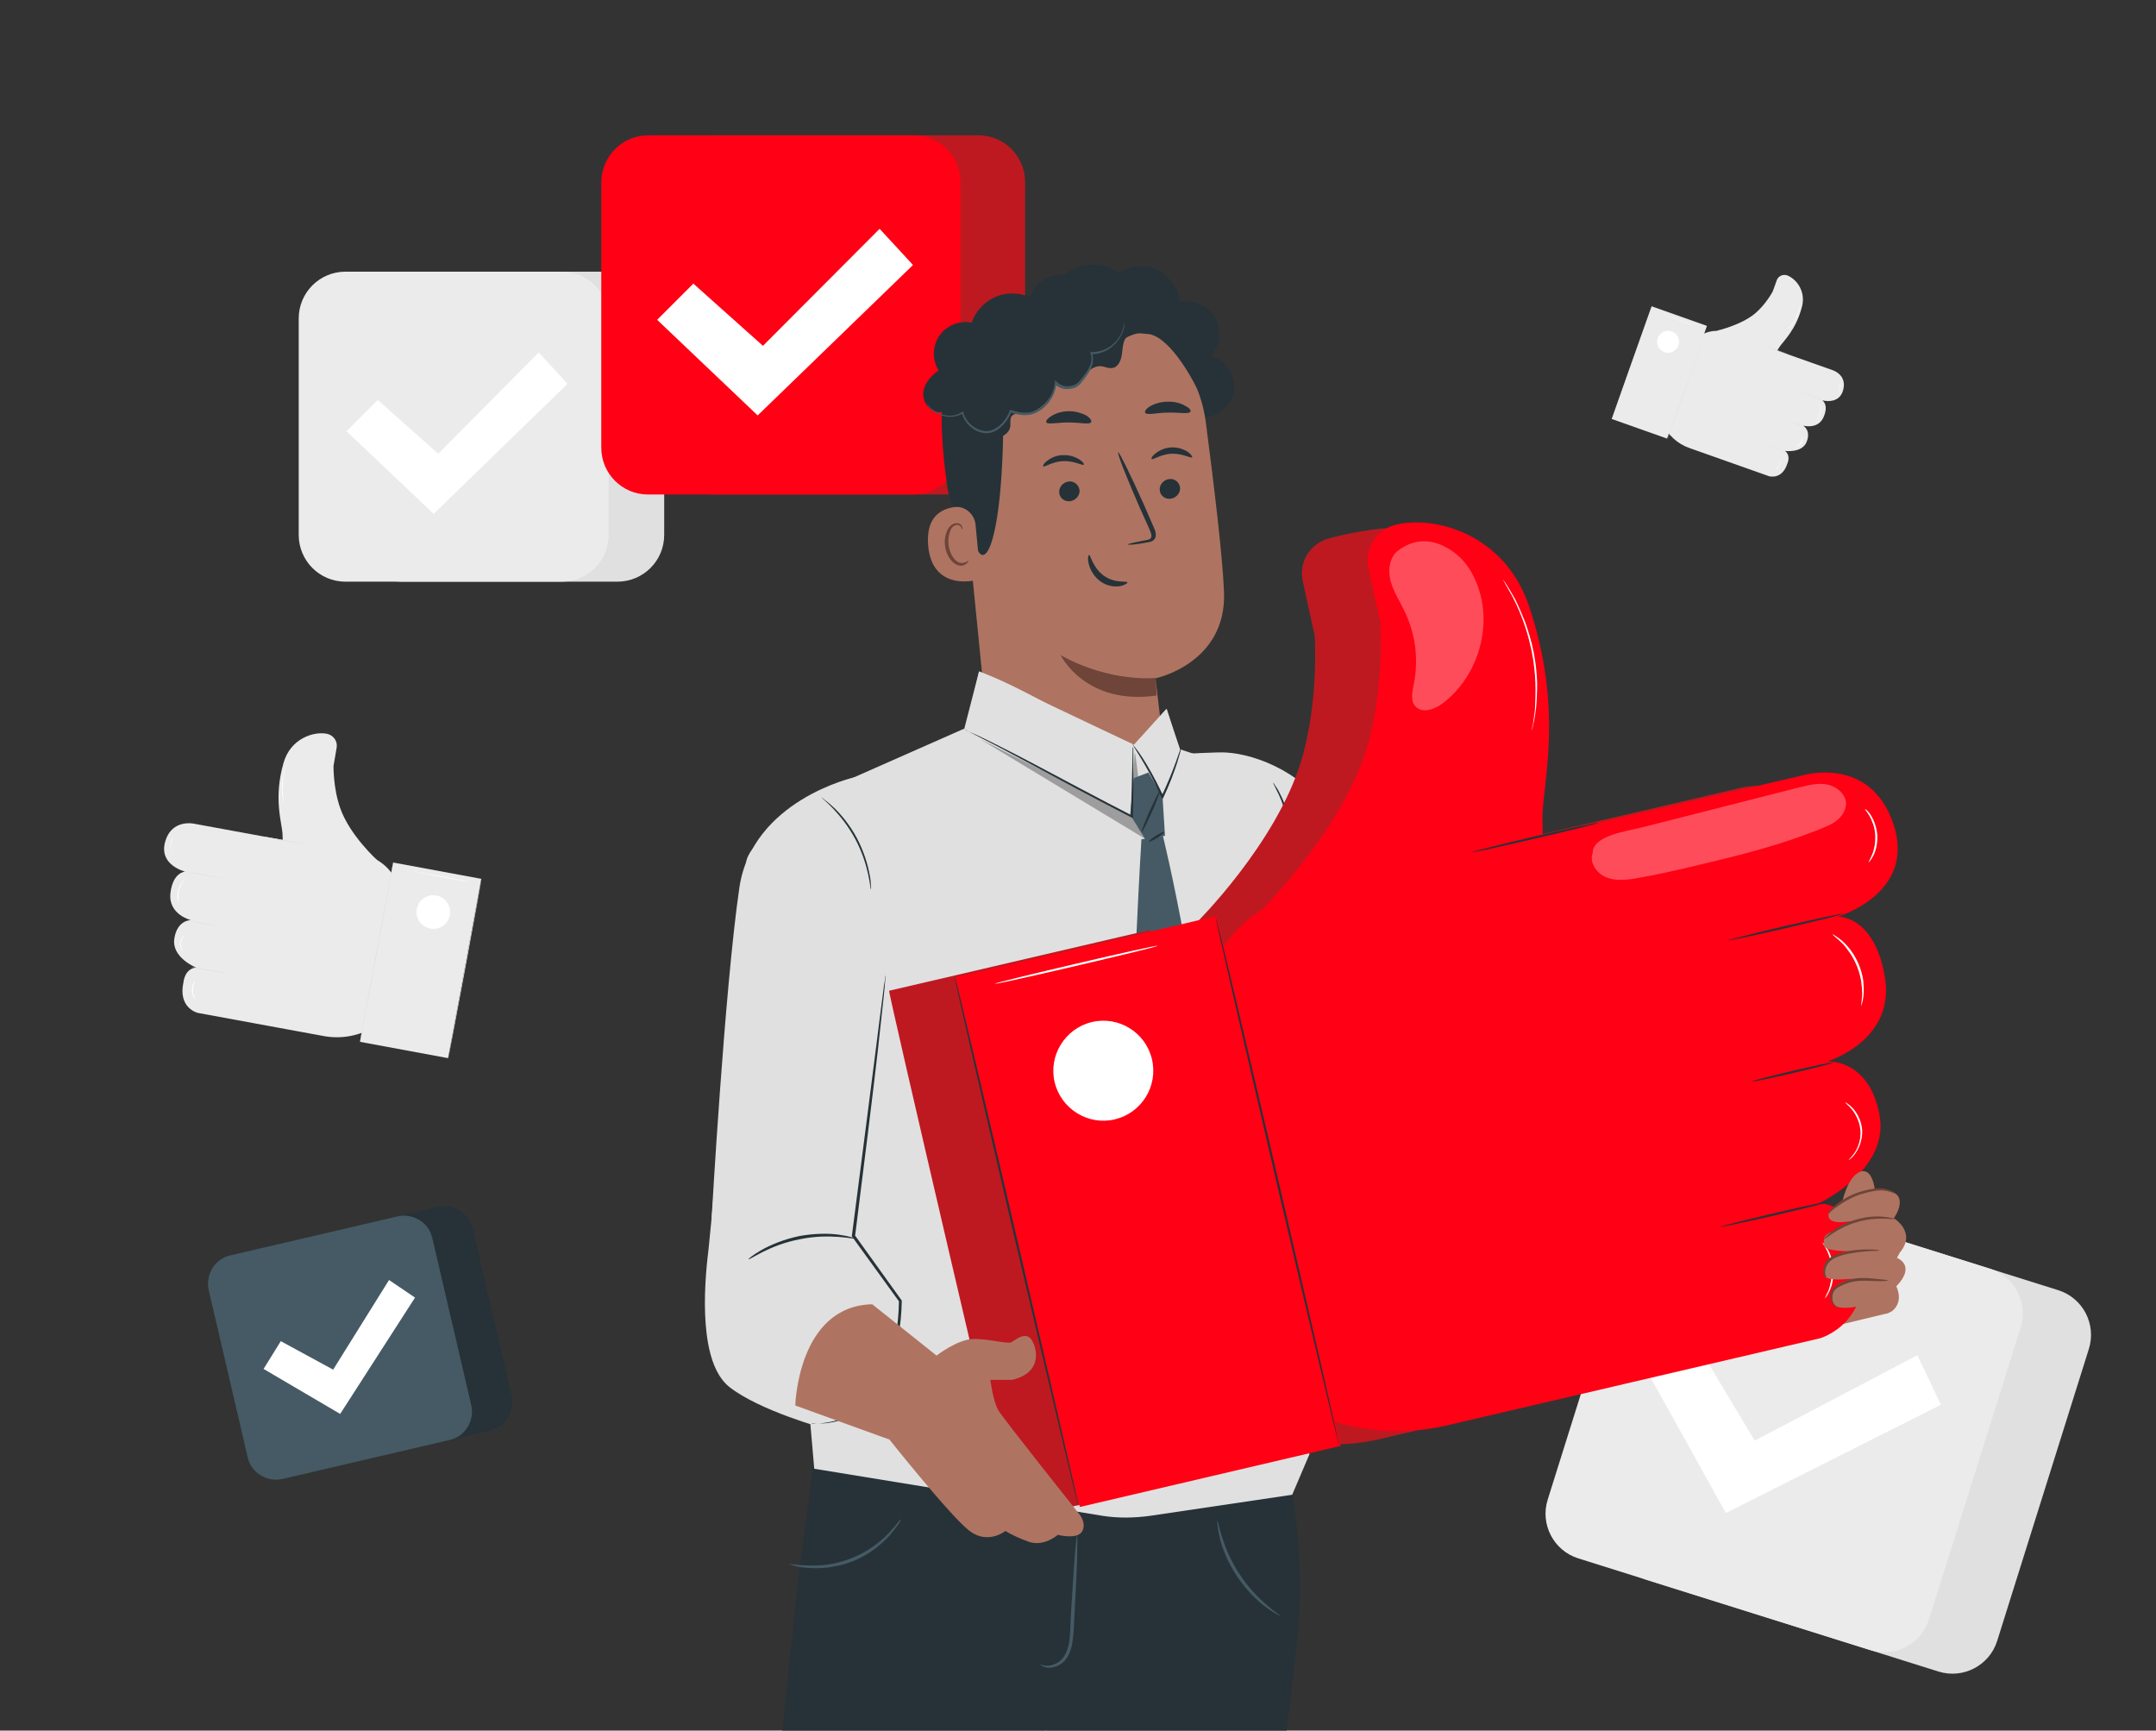 <svg xmlns="http://www.w3.org/2000/svg" xmlns:xlink="http://www.w3.org/1999/xlink" id="Layer_2_00000074432312818744035990000009635921297765863313_" x="0px" y="0px" viewBox="0 0 613.5 492.4" style="enable-background:new 0 0 613.5 492.4;" xml:space="preserve"><rect x="0" y="0" width="613.5" height="492.4" fill="#333333" stroke="none"/><style type="text/css">	.st0{clip-path:url(#SVGID_00000173152409242945627210000010363680055524347816_);}	.st1{fill:#EBEBEB;}	.st2{fill:#E0E0E0;}	.st3{fill:#FFFFFF;}	.st4{fill:#BE1920;}	.st5{fill:#FF0014;}	.st6{fill:#263238;}	.st7{fill:#455A64;}	.st8{opacity:0.6;}	.st9{fill:#AE7461;}	.st10{fill:#6F4439;}	.st11{opacity:0.3;}</style><g>	<defs>		<rect id="SVGID_1_" width="613.5" height="492.4"></rect>	</defs>	<clipPath id="SVGID_00000031898167922855947130000010212453644021735317_">		<use xlink:href="#SVGID_1_" style="overflow:visible;"></use>	</clipPath>	<g style="clip-path:url(#SVGID_00000031898167922855947130000010212453644021735317_);">		<g>			<path class="st1" d="M113.7,253.6l0.6,3.2l-6.3,34.4l0,0c-4.6,3.3-10.3,4.6-15.8,3.6l-35.9-6.6c0,0-5.7-1.3-4.1-8.7     c0,0,0.3-3.9,3.6-4.2c0,0-7-2.8-6.2-8.2c0.8-5.4,4.7-5.3,4.7-5.3s-6.5-1.6-5.8-7.7c0.7-6,4.2-6.1,4.2-6.1s-7.6-1.8-5.7-8.5     s8.4-5.1,8.4-5.1l25.6,4.7l22.4,4.1C108.6,244.3,112.7,248.4,113.7,253.6L113.7,253.6z"></path>			<path class="st1" d="M107.4,244.8c0,0-7.9-7.1-10.6-14.9c-2-5.6-1.9-12-1.9-12c0.1-0.3,0.5-3,0.9-5.2c0.3-1.8-0.9-3.5-2.7-3.9     c-3.8-0.8-10.4,1.3-12.4,8.2c-3,10.3-0.4,17.3-0.3,20.4l0.1,3.1L107.4,244.8L107.4,244.8z"></path>							<rect x="93.8" y="260.4" transform="matrix(0.182 -0.983 0.983 0.182 -170.615 341.241)" class="st1" width="51.9" height="25.5"></rect>			<path class="st2" d="M102.5,296.3c-0.1,0,2-11.4,4.6-25.5c2.6-14.1,4.8-25.5,4.8-25.5c0.1,0-2,11.4-4.6,25.5     C104.7,284.9,102.5,296.3,102.5,296.3L102.5,296.3z"></path>			<path class="st2" d="M127.6,301c-0.1,0,2-11.4,4.6-25.5c2.6-14.1,4.8-25.5,4.8-25.5c0.1,0-2,11.4-4.6,25.5     C129.8,289.6,127.6,301,127.6,301L127.6,301z"></path>			<path class="st3" d="M118.6,258.6c-0.5,2.6,1.2,5.1,3.8,5.6c2.6,0.5,5.1-1.2,5.6-3.8c0.5-2.6-1.2-5.1-3.8-5.6     C121.6,254.3,119.1,256,118.6,258.6z"></path>			<path class="st2" d="M75.1,238.1c0-0.1,2.8,0.4,6.1,1c3.4,0.6,6.1,1.2,6.1,1.2c0,0.1-2.8-0.4-6.1-1S75,238.2,75.1,238.1z"></path>			<path class="st2" d="M53.7,262c0,0,1.8,0.2,3.9,0.6c2.2,0.4,3.9,0.8,3.9,0.8c0,0-1.8-0.2-3.9-0.6S53.7,262,53.7,262L53.7,262z"></path>			<path class="st2" d="M52.2,247.9c0-0.1,2.5,0.4,5.6,0.9c3.1,0.6,5.5,1.1,5.5,1.1c0,0.1-2.5-0.4-5.6-0.9     C54.6,248.4,52.2,247.9,52.2,247.9z"></path>			<path class="st2" d="M54.2,275.1c0,0,2.5,0.4,5.6,0.9s5.5,1.1,5.5,1.1c0,0-2.5-0.4-5.6-0.9S54.2,275.1,54.2,275.1z"></path>			<path class="st3" d="M117.6,247.9c0-0.1,3.5,0.6,7.8,1.4c4.3,0.8,7.8,1.5,7.8,1.6c0,0.1-3.5-0.6-7.8-1.4     C121,248.6,117.5,247.9,117.6,247.9z"></path>			<path class="st3" d="M50.8,256.7c0,0,0-0.1-0.1-0.3s-0.1-0.5-0.2-0.8c0-0.4,0-0.8,0-1.3c0-0.5,0.2-1,0.3-1.5     c0.2-0.5,0.4-1,0.7-1.4c0.3-0.4,0.5-0.7,0.8-1c0.2-0.2,0.5-0.4,0.6-0.6s0.3-0.2,0.3-0.2c0,0-0.3,0.3-0.8,0.8     c-0.2,0.3-0.5,0.6-0.7,1c-0.2,0.4-0.5,0.9-0.6,1.4c-0.2,0.5-0.3,1-0.3,1.5c0,0.5-0.1,0.9,0,1.2C50.8,256.2,50.9,256.7,50.8,256.7     L50.8,256.7z"></path>			<path class="st3" d="M49.5,243.1c0,0-0.2-0.2-0.5-0.6c-0.2-0.4-0.5-1.1-0.5-1.9c0-0.8,0.3-1.5,0.5-1.9c0.3-0.4,0.5-0.6,0.5-0.6     c0,0-0.2,0.3-0.4,0.7c-0.2,0.4-0.4,1.1-0.5,1.8c0,0.8,0.2,1.4,0.4,1.9C49.3,242.8,49.5,243.1,49.5,243.1L49.5,243.1z"></path>			<path class="st3" d="M52.7,271.3c0,0-0.3-0.2-0.7-0.6c-0.4-0.5-0.7-1.2-0.7-2.1s0.4-1.7,0.8-2.1c0.4-0.5,0.7-0.6,0.7-0.6     c0,0-0.3,0.2-0.6,0.7c-0.3,0.5-0.7,1.2-0.7,2c0,0.9,0.3,1.6,0.6,2.1C52.4,271.1,52.7,271.3,52.7,271.3z"></path>			<path class="st3" d="M55.6,284.4c0,0-0.2-0.2-0.5-0.7c-0.2-0.5-0.5-1.2-0.5-2s0.2-1.5,0.5-2s0.5-0.7,0.5-0.7c0,0-0.2,0.3-0.3,0.8     c-0.2,0.5-0.4,1.1-0.4,1.9c0,0.8,0.2,1.5,0.4,1.9S55.6,284.4,55.6,284.4L55.6,284.4z"></path>			<path class="st3" d="M81,229c0,0-0.1-0.2-0.2-0.6c-0.1-0.2-0.1-0.4-0.2-0.7c-0.1-0.3-0.1-0.6-0.2-0.9c-0.1-0.7-0.2-1.5-0.2-2.4     c0-0.9,0-1.9,0.2-2.9c0.2-1,0.4-2,0.7-2.9c0.3-0.9,0.6-1.6,0.9-2.2c0.1-0.3,0.3-0.6,0.4-0.8c0.1-0.2,0.2-0.4,0.3-0.6     c0.2-0.3,0.3-0.5,0.3-0.5c0,0-0.1,0.2-0.3,0.5c-0.1,0.2-0.2,0.4-0.3,0.6c-0.1,0.2-0.3,0.5-0.4,0.8c-0.3,0.6-0.6,1.4-0.8,2.2     c-0.2,0.9-0.5,1.8-0.6,2.9c-0.1,1-0.2,2-0.2,2.9c0,0.9,0.1,1.7,0.2,2.4c0,0.3,0.1,0.6,0.1,0.9s0.1,0.5,0.1,0.7     C81,228.8,81,229,81,229L81,229z"></path>		</g>		<g>			<path class="st1" d="M482,97.1l-1.4,1.6l-7.6,21.6l0,0c1.5,3.4,4.3,6,7.8,7.2l22.6,8c0,0,3.7,1.1,5.2-3.6c0,0,1.1-2.3-0.7-3.6     c0,0,4.9,0.7,6.2-2.6c1.3-3.3-1-4.6-1-4.6s4.2,1.2,5.8-2.4c1.6-3.7-0.4-4.8-0.4-4.8s4.9,1.4,6-3c1.1-4.4-3.1-5.6-3.1-5.6     l-16.1-5.7l-14.1-5C488,93.5,484.3,94.4,482,97.1z"></path>			<path class="st1" d="M488.5,94.1c0,0,6.8-1.5,10.9-4.9c3-2.5,5-6.2,5-6.2c0.1-0.2,0.7-1.9,1.2-3.3c0.4-1.1,1.6-1.7,2.8-1.4     c2.4,0.8,5.5,4.2,4.4,8.8c-1.7,6.8-5.4,10-6.5,11.7l-1.1,1.8L488.5,94.1L488.5,94.1z"></path>							<rect x="455.2" y="97.8" transform="matrix(0.334 -0.943 0.943 0.334 214.351 515.795)" class="st1" width="34" height="16.7"></rect>			<path class="st2" d="M474.5,125c0,0,2.6-7.2,5.7-16c3.1-8.8,5.6-16,5.6-16s-2.6,7.2-5.7,16C476.9,117.8,474.4,125,474.5,125     L474.5,125z"></path>			<path class="st2" d="M458.7,119.4c0,0,2.6-7.2,5.7-16c3.1-8.8,5.6-16,5.6-16.1c0,0-2.6,7.2-5.7,16     C461.2,112.2,458.6,119.4,458.7,119.4L458.7,119.4z"></path>			<path class="st3" d="M477.6,98.3c-0.6,1.6-2.4,2.5-4,1.9c-1.6-0.6-2.5-2.4-1.9-4s2.4-2.5,4-1.9C477.4,94.9,478.2,96.7,477.6,98.3     z"></path>			<path class="st2" d="M509.1,100.9c0,0-1.7-0.7-3.8-1.4s-3.9-1.3-3.9-1.3s1.7,0.7,3.8,1.4S509.1,100.9,509.1,100.9z"></path>			<path class="st2" d="M513.4,121.4c0,0-1.1-0.4-2.4-0.9c-1.4-0.5-2.5-0.8-2.5-0.8c0,0,1.1,0.4,2.4,0.9     C512.3,121.1,513.4,121.5,513.4,121.4z"></path>			<path class="st2" d="M518.9,113.9c0,0-1.5-0.6-3.5-1.3c-1.9-0.7-3.5-1.2-3.5-1.2c0,0,1.5,0.6,3.5,1.3     C517.3,113.5,518.9,114,518.9,113.9z"></path>			<path class="st2" d="M508.8,128.8c0,0-1.5-0.6-3.5-1.3c-1.9-0.7-3.5-1.2-3.5-1.2c0,0,1.5,0.6,3.5,1.3     C507.2,128.3,508.8,128.8,508.8,128.8z"></path>			<path class="st3" d="M481.8,92.5c0,0-2.2-0.8-4.9-1.8c-2.7-1-4.9-1.7-4.9-1.7c0,0,2.2,0.8,4.9,1.8     C479.5,91.8,481.8,92.6,481.8,92.5z"></path>			<path class="st3" d="M516.8,119.4c0,0,0.1,0,0.2-0.1s0.2-0.2,0.4-0.4c0.1-0.2,0.3-0.4,0.4-0.7s0.2-0.6,0.3-1s0.1-0.7,0.1-1     c0-0.3-0.1-0.6-0.1-0.8c-0.1-0.2-0.1-0.4-0.2-0.5c-0.1-0.1-0.1-0.2-0.1-0.2c0,0,0.1,0.3,0.2,0.7c0,0.2,0.1,0.5,0.1,0.8     c0,0.3,0,0.6-0.1,1c-0.1,0.3-0.2,0.7-0.3,0.9s-0.2,0.5-0.4,0.7C517,119.2,516.8,119.4,516.8,119.4L516.8,119.4z"></path>			<path class="st3" d="M522,112.1c0,0,0.2,0,0.5-0.2c0.3-0.2,0.6-0.5,0.9-0.9c0.2-0.4,0.3-0.9,0.3-1.2c0-0.3-0.1-0.5-0.1-0.5     c0,0,0,0.2,0,0.5c0,0.3-0.1,0.8-0.3,1.2s-0.6,0.7-0.8,0.9S522,112.1,522,112.1L522,112.1z"></path>			<path class="st3" d="M510.9,127.1c0,0,0.2,0,0.6-0.1c0.4-0.1,0.8-0.5,1.1-1c0.3-0.5,0.3-1.1,0.2-1.5c-0.1-0.4-0.2-0.6-0.2-0.6     c0,0,0.1,0.2,0.1,0.6c0,0.4,0,0.9-0.3,1.4c-0.3,0.5-0.7,0.8-1,1C511.1,127.1,510.9,127.1,510.9,127.1L510.9,127.1z"></path>			<path class="st3" d="M505,133.6c0,0,0.2-0.1,0.5-0.2s0.6-0.5,0.9-1c0.3-0.5,0.4-0.9,0.4-1.3c0-0.3,0-0.6,0-0.6s0,0.2,0,0.5     c0,0.3-0.2,0.8-0.4,1.2c-0.2,0.4-0.6,0.8-0.9,1C505.2,133.5,505,133.6,505,133.6L505,133.6z"></path>			<path class="st3" d="M508.7,93.8c0,0,0.1-0.1,0.3-0.3c0.1-0.1,0.2-0.2,0.3-0.3c0.1-0.1,0.3-0.3,0.4-0.5c0.3-0.3,0.6-0.8,0.9-1.3     c0.3-0.5,0.6-1.1,0.9-1.7c0.2-0.6,0.4-1.3,0.6-1.8c0.1-0.6,0.2-1.1,0.2-1.6c0-0.2,0-0.4,0-0.6c0-0.2,0-0.3,0-0.5     c0-0.2,0-0.4,0-0.4c0,0,0,0.1,0,0.4c0,0.1,0,0.3,0,0.4c0,0.2,0,0.4,0,0.6c0,0.4-0.1,1-0.3,1.5c-0.1,0.6-0.3,1.2-0.6,1.8     s-0.5,1.2-0.8,1.7c-0.3,0.5-0.6,0.9-0.9,1.3c-0.1,0.2-0.3,0.3-0.4,0.5s-0.2,0.2-0.3,0.3C508.8,93.7,508.7,93.8,508.7,93.8     L508.7,93.8z"></path>		</g>		<g>			<path class="st2" d="M502.6,341l83.1,26.1c7,2.2,10.9,9.7,8.7,16.7l-26.1,83.1c-2.2,7-9.7,10.9-16.7,8.7l-83.1-26.1     c-7-2.2-10.9-9.7-8.7-16.7l26.1-83.1C488.1,342.7,495.6,338.8,502.6,341z"></path>			<path class="st1" d="M483.2,334.9l83.1,26.1c7,2.2,10.9,9.7,8.7,16.7l-26.1,83.1c-2.2,7-9.7,10.9-16.7,8.7l-83.1-26.1     c-7-2.2-10.9-9.7-8.7-16.7l26.1-83.1C468.7,336.6,476.1,332.7,483.2,334.9z"></path>			<polygon class="st3" points="469.7,392 484.1,384.5 499.3,409.9 545.6,385.6 552.3,399.7 491.1,430.5    "></polygon>		</g>		<g>			<path class="st2" d="M114.1,77.3h61.6c7.4,0,13.3,6,13.3,13.3v61.6c0,7.4-6,13.3-13.3,13.3h-61.6c-7.4,0-13.3-6-13.3-13.3V90.6     C100.8,83.3,106.8,77.3,114.1,77.3z"></path>			<path class="st1" d="M98.3,77.3h61.6c7.4,0,13.3,6,13.3,13.3v61.6c0,7.4-6,13.3-13.3,13.3H98.3c-7.4,0-13.3-6-13.3-13.3V90.6     C85,83.3,90.9,77.3,98.3,77.3z"></path>			<polygon class="st3" points="98.6,122.7 107.5,113.8 124.7,129.1 153.3,100.3 161.5,109.2 123.4,146.2    "></polygon>		</g>		<g>			<path class="st4" d="M202.8,38.5h75.6c7.4,0,13.3,6,13.3,13.3v75.6c0,7.4-6,13.3-13.3,13.3h-75.6c-7.4,0-13.3-6-13.3-13.3V51.8     C189.5,44.4,195.5,38.5,202.8,38.5z"></path>			<path class="st5" d="M184.5,38.5H260c7.4,0,13.3,6,13.3,13.3v75.6c0,7.4-6,13.3-13.3,13.3h-75.6c-7.4,0-13.3-6-13.3-13.3V51.8     C171.2,44.4,177.1,38.5,184.5,38.5z"></path>			<polygon class="st3" points="187,91 197.3,80.7 217.1,98.4 250.3,65.1 259.8,75.4 215.6,118.2    "></polygon>		</g>		<g>			<path class="st6" d="M77,354.5l47.6-11.1c4.4-1,8.9,1.7,9.9,6.1l11.1,47.6c1,4.4-1.7,8.9-6.1,9.9l-47.6,11.1     c-4.4,1-8.9-1.7-9.9-6.1l-11.1-47.6C69.8,360,72.5,355.6,77,354.5z"></path>			<path class="st7" d="M65.5,357.2l47.6-11.1c4.4-1,8.9,1.7,9.9,6.1l11.1,47.6c1,4.4-1.7,8.9-6.1,9.9l-47.6,11.1     c-4.4,1-8.9-1.7-9.9-6.1l-11.1-47.6C58.4,362.7,61.1,358.2,65.5,357.2z"></path>			<polygon class="st3" points="75,389.5 79.9,381.6 94.8,389.7 110.7,364.2 118.1,369.2 96.8,402.3    "></polygon>		</g>		<g>			<g>				<g>					<g>						<path class="st6" d="M328.6,747.9l-1.5,39.6c0,0,39.8,14.8,40.2,22.2l-76.9-0.2l-0.2-61.8L328.6,747.9L328.6,747.9z"></path>						<path class="st2" d="M303.3,784.2c-1.5,0.4-2.5,2.1-2.2,3.6c0.3,1.5,2,2.6,3.5,2.2s2.8-2.3,2.3-3.8c-0.5-1.5-2.6-2.6-3.9-1.9"></path>						<path class="st7" d="M290.4,809.6l0.2-6.2l73.7,2.5c0,0,3.4,1.5,3,3.9L290.4,809.6L290.4,809.6z"></path>						<path class="st3" d="M328.4,787.2c0,0.4-1.9,0.5-3.7,1.8c-1.9,1.2-2.8,2.8-3.2,2.6c-0.4-0.1,0.2-2.3,2.5-3.7        C326.2,786.4,328.4,786.8,328.4,787.2z"></path>						<path class="st3" d="M336.4,790.5c0.1,0.4-1.5,1-2.8,2.6c-1.3,1.5-1.6,3.3-2,3.2c-0.4,0.1-0.6-2.1,1-4.1        C334.2,790.3,336.4,790.2,336.4,790.5L336.4,790.5z"></path>						<path class="st3" d="M341,800.2c-0.3,0.1-0.9-1.8,0.1-3.8c1-2.1,2.7-2.9,2.9-2.6c0.2,0.3-0.9,1.4-1.7,3.1        C341.5,798.6,341.4,800.2,341,800.2L341,800.2z"></path>						<path class="st3" d="M327.7,778.1c-0.2,0.3-1.9-0.2-4,0c-2.1,0.1-3.8,0.8-4,0.5c-0.2-0.3,1.4-1.7,3.9-1.8        C326.1,776.6,327.9,777.8,327.7,778.1L327.7,778.1z"></path>					</g>					<g>						<path class="st6" d="M234.4,742.5l-4.2,47.8l7.6,38.8c0.6,2.8-1.4,5.5-4.2,5.8l0,0c-1.6,0.2-3.1-0.4-4.2-1.5        c-6.9-7.5-31.9-35.1-31.4-38.6c0.6-4,1.1-50.7,1.1-50.7L234.4,742.5L234.4,742.5z"></path>						<path class="st7" d="M233.7,834.9l-35.5-43.4l-0.1,2c-0.1,1.8,0.4,3.5,1.4,4.9c2.8,3.8,10.8,14,29.8,34.9        C230.4,834.6,232,835.2,233.7,834.9L233.7,834.9L233.7,834.9z"></path>						<g class="st8">							<path class="st3" d="M209,776.8c1.1,0.9,1.4,2.8,0.6,3.9s-2.7,1.5-3.9,0.6c-1.2-0.9-1.6-3.1-0.6-4.2c1-1.1,3.2-1.3,4.1-0.2"></path>						</g>						<path class="st3" d="M224.1,813.3c0.3,0.2,1.5-2.3,4.4-3.5c2.9-1.2,5.5-0.4,5.6-0.7c0.1-0.1-0.5-0.5-1.6-0.8        c-1.1-0.2-2.7-0.2-4.3,0.5c-1.6,0.7-2.8,1.8-3.4,2.7C224.1,812.5,223.9,813.2,224.1,813.3L224.1,813.3z"></path>						<path class="st3" d="M227.1,819.9c0.2,0.2,1.9-1.2,4.4-1.8c2.5-0.6,4.6,0,4.7-0.3c0.1-0.2-2.1-1.4-4.9-0.7        C228.3,817.8,226.8,819.8,227.1,819.9L227.1,819.9z"></path>						<path class="st3" d="M218.2,804.7c0.2,0.2,2.7-2,6.6-3.2c3.8-1.3,7.2-0.9,7.2-1.2c0.1-0.2-3.4-1.1-7.5,0.2        C220.4,801.8,218,804.5,218.2,804.7L218.2,804.7z"></path>						<path class="st3" d="M218.3,790c0.1,0.3,2.8-0.6,6.3-0.5c3.4,0,6.1,1.1,6.2,0.8c0.1-0.2-2.5-1.8-6.2-1.9        C220.9,788.4,218.1,789.8,218.3,790L218.3,790z"></path>						<path class="st3" d="M219.2,776c0.1,0.3,2.9-1.1,6.5-0.7c3.6,0.3,6.1,2.3,6.2,2c0.1-0.1-0.4-0.7-1.5-1.4        c-1.1-0.7-2.7-1.4-4.7-1.6s-3.7,0.2-4.9,0.7C219.7,775.3,219.1,775.9,219.2,776L219.2,776z"></path>						<path class="st3" d="M225.8,772.6c0.1,0,0.2-0.6,0.2-1.8c0-1.2-0.3-2.9-1.1-4.8c-0.5-0.9-0.9-2.1-2.2-2.8        c-0.6-0.4-1.6-0.3-2.2,0.3c-0.6,0.6-0.8,1.4-0.9,2.1c-0.1,3,2.3,6.2,5.7,6.8c3.4,0.6,6.6-1.2,8.2-3.7c0.3-0.7,0.6-1.5,0.3-2.3        c-0.3-0.8-1.3-1.2-2-1.2c-1.4,0.1-2.4,0.9-3.3,1.4c-1.7,1.2-2.9,2.5-3.5,3.5c-0.7,1-0.9,1.6-0.8,1.6c0.2,0.1,1.4-2.3,4.8-4.5        c0.9-0.5,1.8-1.2,2.9-1.2c0.5,0,0.9,0.2,1.1,0.6c0.2,0.4,0,1-0.3,1.5c-1.3,2.1-4.2,3.7-7.1,3.1c-2.9-0.5-5-3.3-4.9-5.7        c0-0.6,0.2-1.2,0.6-1.5c0.3-0.3,0.8-0.4,1.2-0.2c0.9,0.4,1.5,1.5,1.9,2.3C225.9,769.9,225.5,772.6,225.8,772.6L225.8,772.6z"></path>					</g>					<path class="st6" d="M365.7,413.8c0,0,5.8,22.6,3.7,50.1c-0.8,10.6-36.8,305.3-36.8,305.3h-48.5l13.6-276.9l-4,0.9       c0,0-26.5,118.1-28.6,137.2c-1.9,17.2-24.3,142-24.3,142l-44.4,0.5l14.2-165.1l16.5-158.5l6.2-46.1L365.7,413.8L365.7,413.8z"></path>				</g>				<g>					<path class="st7" d="M296,473.5c0,0,0.1,0.1,0.3,0.3c0.2,0.2,0.6,0.4,1.2,0.6c1.1,0.3,2.9,0.1,4.6-1.1c1.7-1.2,2.8-3.7,3.1-6.3       c0.4-2.6,0.4-5.5,0.6-8.5c0.3-6,0.6-11.4,0.7-15.4s0.1-6.4,0-6.4s-0.4,2.4-0.7,6.3c-0.3,3.9-0.6,9.3-1,15.3       c-0.2,3-0.2,5.9-0.5,8.4c-0.3,2.5-1.2,4.7-2.7,5.9c-1.5,1.2-3.1,1.4-4.1,1.3C296.5,473.9,296.1,473.4,296,473.5L296,473.5z"></path>					<path class="st7" d="M224.6,445c0,0.1,0.5,0.2,1.4,0.5s2.2,0.5,3.9,0.6c3.3,0.3,8,0,12.8-1.9s8.4-5,10.6-7.5       c1.1-1.3,1.9-2.4,2.4-3.1s0.7-1.3,0.6-1.3c-0.1-0.1-1.2,1.6-3.5,4c-2.2,2.3-5.8,5.2-10.4,7c-4.6,1.9-9.2,2.3-12.4,2.1       C226.7,445.4,224.7,444.9,224.6,445L224.6,445z"></path>					<path class="st7" d="M346.4,432.7c-0.1,0,0,1.9,0.7,4.9c0.7,3,2.3,7,4.9,10.9c2.6,3.9,5.7,6.9,8.1,8.7c2.4,1.8,4.2,2.6,4.2,2.6       c0.2-0.2-6.5-4.1-11.5-11.8C347.6,440.3,346.7,432.6,346.4,432.7L346.4,432.7z"></path>				</g>			</g>			<g>				<polygon class="st9" points="494.6,349.3 505.7,352.9 525.9,341.7 537.4,373.6 509.9,380.2 489,377.9     "></polygon>				<path class="st2" d="M365.1,221c0,0,11.4,6.8,20.8,30c18.5,45.6,30.1,70.2,30.1,70.2l85,26.8l-6.8,34.1c0,0-86.1-12-97.7-16.3      c-15.8-5.9-27.5-37-27.5-37L365.1,221L365.1,221z"></path>			</g>			<g>				<g>					<path class="st6" d="M341.7,118.8c4.4,0.3,8.7-3.2,9.4-7.5c0.7-4.3-2.3-9-6.5-10.1c2.6-2.9,3-7.5,1.1-10.9       c-2-3.4-6.2-5.2-10-4.4c-0.4-3.8-2.8-7.4-6.3-9c-3.5-1.7-7.8-1.4-11,0.8c-4.4-3.4-11.2-3.2-15.5,0.5c-3.8-0.5-7.7,1.7-9.3,5.1       c-1.6,3.4-0.6,7.9,2.2,10.4"></path>					<g>						<g>							<path class="st9" d="M301.5,87l2-0.1c19.8-1,37,13.4,39.6,33.1c2.4,18.3,4.8,38.5,5.2,48.4c0.8,20.4-19.5,24.6-19.5,24.6         l2.9,24.4l-49.6,0.9l-8.8-88.6C270.5,108.5,280.4,89.3,301.5,87L301.5,87z"></path>							<path class="st10" d="M328.9,192.9c0,0-13,1.4-27.1-6.5c0,0,7,14.4,27.3,11.5L328.9,192.9L328.9,192.9z"></path>							<path class="st6" d="M335.8,138.8c0.1,1.5-1.1,2.9-2.7,3.1s-3-0.9-3.1-2.5c-0.1-1.5,1.1-2.9,2.7-3.1S335.6,137.2,335.8,138.8         L335.8,138.8z"></path>							<path class="st6" d="M339.2,130.1c-0.3,0.4-2.6-1.1-5.8-1c-3.1,0.1-5.4,1.9-5.7,1.5c-0.2-0.2,0.2-0.9,1.1-1.6         c1-0.8,2.6-1.6,4.5-1.7c2-0.1,3.6,0.6,4.6,1.2C339,129.3,339.4,130,339.2,130.1L339.2,130.1z"></path>							<path class="st6" d="M307.2,139.5c0.1,1.5-1.1,2.9-2.7,3.1s-3-0.9-3.1-2.5c-0.1-1.5,1.1-2.9,2.7-3.1S307,138,307.2,139.5z"></path>							<path class="st6" d="M308.4,132.2c-0.3,0.4-2.6-1.1-5.8-1c-3.1,0.1-5.4,1.8-5.7,1.5c-0.2-0.2,0.1-0.9,1.1-1.6         c1-0.8,2.6-1.6,4.5-1.6c2-0.1,3.6,0.6,4.6,1.2C308.2,131.4,308.6,132.1,308.4,132.2L308.4,132.2z"></path>							<path class="st6" d="M321,154.9c0-0.2,1.9-0.6,5-1.2c0.8-0.1,1.5-0.3,1.6-0.9c0.2-0.6-0.2-1.4-0.6-2.4         c-0.9-1.9-1.7-3.9-2.7-6c-3.7-8.5-6.5-15.5-6.1-15.7c0.3-0.1,3.6,6.6,7.4,15.1c0.9,2.1,1.8,4.1,2.6,6         c0.4,0.9,0.9,1.9,0.6,3.1c-0.2,0.6-0.8,1.1-1.3,1.2c-0.5,0.2-1,0.2-1.4,0.3C322.9,155,321,155.1,321,154.9L321,154.9z"></path>							<path class="st6" d="M310.5,120.1c-0.4,0.8-3.1,0.1-6.4,0.1c-3.3,0-6.1,0.7-6.4-0.1c-0.1-0.4,0.4-1.1,1.6-1.8         c1.1-0.7,2.9-1.3,4.9-1.3s3.7,0.6,4.9,1.2C310.2,118.9,310.7,119.7,310.5,120.1L310.5,120.1z"></path>							<path class="st6" d="M338.7,117.2c-0.6,0.7-3.2,0.1-6.4,0.2c-3.1,0-5.7,0.8-6.4,0.1c-0.3-0.3,0.1-1.1,1.2-1.8         c1.1-0.7,3-1.4,5.1-1.4c2.1-0.1,4,0.5,5.1,1.2C338.6,116.1,339,116.9,338.7,117.2L338.7,117.2z"></path>							<path class="st6" d="M340.7,110.7c0,0-6-12.5-12.3-15.2c-7.6-3.2-10.4,5.1-17.6,3.5c-7.2-1.6-14.5-4.7-21.5,1.1         c-7.6,6.4-3.7,10.4-3.8,19.5c-0.2,36.8-6.4,47.5-9.1,30.3c-0.3-1.9-5.6-3.1-6.8-11.1c-1.5-10.3-2.5-22.9-0.6-30.4         c1.6-6.3,5-10.8,11.1-15.8c9.6-8,23.4-8.8,32.8-8.3C322.2,84.8,340.7,94.7,340.7,110.7L340.7,110.7z"></path>							<path class="st9" d="M277.6,149.3c-0.3-3.1-3.1-5.5-6.2-5c-3.8,0.6-7.9,2.9-7.3,10.8c1.1,13.9,14.9,9.9,14.9,9.5         C279,164.2,278.2,155.1,277.6,149.3L277.6,149.3z"></path>							<path class="st10" d="M275.5,159.5c-0.1,0-0.2,0.2-0.6,0.4c-0.4,0.2-1.1,0.4-1.8,0.2c-1.5-0.4-2.9-2.6-3.2-5.2         c-0.1-1.3,0-2.5,0.4-3.5c0.3-1.1,0.9-1.8,1.7-2c0.7-0.2,1.3,0.2,1.5,0.6c0.2,0.4,0.1,0.7,0.2,0.7c0,0,0.3-0.3,0.1-0.8         c-0.1-0.3-0.3-0.6-0.6-0.8c-0.4-0.2-0.9-0.3-1.4-0.2c-1.1,0.2-2,1.2-2.4,2.4c-0.5,1.1-0.7,2.5-0.5,3.9c0.3,2.8,2,5.3,4,5.7         c1,0.2,1.8-0.2,2.2-0.6C275.5,159.9,275.6,159.5,275.5,159.5L275.5,159.5z"></path>						</g>						<path class="st6" d="M276.6,122.3c1.9,1.2,3.9,2.3,6,2.4c2.2,0.1,4.6-1.3,4.9-3.4c0.1-1-0.2-2.1,0.4-2.9        c0.7-0.9,2.1-0.7,3.3-0.7c4.1,0.2,8.6-4.5,9.4-8.5c1.1,1.5,3.4,1.8,4.9,0.8c1.5-1.1,2.1-1.7,3.2-3.2s2.8-2.8,4.7-2.6        c1,0.1,2,0.7,3.1,0.5c1.8-0.2,2.6-2.4,2.8-4.3c0.2-1.8,0.3-4,1.8-5c1.4-1,3.3-0.6,5-0.4s3.9-0.3,4.2-2        c0.2-0.9-0.2-1.8-0.8-2.5c-2.3-3.3-7.1-4.6-10.8-2.9c-1.6-4.5-6.1-7.9-10.9-8.2c-4.8-0.3-9.6,2.6-11.7,6.9        c-3.1-2.5-7.4-3.4-11.2-2.4s-7.1,4.1-8.4,7.9c-3.4-0.7-7.2,0.8-9.2,3.7c-2,2.9-2.1,7-0.2,9.9c-2.4,1.6-4.5,4.2-4.4,7        c0.1,2.9,3,5.6,5.8,4.7c-1,2.3,0,5.3,2.3,6.4c2.2,1.2,5.3,0.3,6.6-1.9"></path>						<path class="st7" d="M319.9,91.7c0,0,0,0.1,0,0.3c0,0.2,0,0.4,0,0.8c-0.1,0.7-0.3,1.6-0.9,2.7c-0.6,1.1-1.5,2.4-2.9,3.4        c-1.4,1.1-3.4,1.9-5.6,1.9l0.2-0.3c0.5,1.2,0.4,2.6-0.1,3.9c-0.5,1.3-1.3,2.4-2.2,3.6c-0.5,0.5-0.8,1.2-1.5,1.7        c-0.6,0.5-1.4,0.8-2.2,0.9c-1.6,0.3-3.4-0.1-4.6-1.4l0.5-0.2c-0.2,2.8-1.7,5.6-4.1,7.4c-1.3,1-2.9,1.7-4.5,1.7        c-1.6,0.1-3.1-0.3-4.6-0.8l0.4-0.2c-0.7,1.8-1.7,3.3-3.1,4.5c-1.3,1.2-3.1,1.9-4.8,1.6c-3.3-0.5-5.6-3.2-6.2-5.7l0.3,0.1        c-1.6,1-3.3,1.1-4.8,0.9c-1.4-0.2-2.6-0.8-3.4-1.3c-0.8-0.6-1.3-1.2-1.6-1.6c-0.3-0.4-0.4-0.7-0.4-0.7c0.1-0.1,0.5,1,2.2,2.1        c0.8,0.5,1.9,1,3.3,1.2c1.4,0.2,3,0,4.5-1l0.2-0.2l0.1,0.3c0.6,2.4,2.8,4.8,5.9,5.3c1.5,0.3,3.1-0.4,4.4-1.5        c1.3-1.1,2.3-2.6,2.9-4.2l0.1-0.3l0.3,0.1c1.4,0.4,2.9,0.8,4.4,0.7c1.5,0,2.9-0.6,4.2-1.6c2.3-1.7,3.6-4.4,3.9-7l0-0.7        l0.5,0.5c1,1.1,2.6,1.5,4,1.2c0.7-0.1,1.4-0.4,1.9-0.8c0.5-0.4,0.9-1,1.4-1.6c0.9-1.1,1.7-2.2,2.2-3.4        c0.5-1.2,0.5-2.4,0.1-3.5l-0.1-0.3h0.4c2.1,0,4-0.7,5.4-1.7c1.4-1,2.3-2.2,2.9-3.3C319.9,93.2,319.8,91.7,319.9,91.7        L319.9,91.7z"></path>					</g>				</g>				<path class="st6" d="M320.8,165.7c-0.1-0.5-3.5,0.4-6.7-1.9c-3.2-2.3-3.8-6-4.2-5.9c-0.2,0-0.5,1-0.1,2.5c0.3,1.5,1.4,3.6,3.3,5      c1.9,1.4,4.1,1.6,5.5,1.4C320.1,166.5,320.9,165.9,320.8,165.7L320.8,165.7z"></path>			</g>			<g>				<g>					<path class="st2" d="M403.5,294.6c-0.3-1.1-18.5-50.5-24.2-61.3c-6.9-12.9-21.5-18.7-30.5-19.2S243,221.2,243,221.2       s-28.9,6.5-32.6,31.3c-4.2,28.6-7.9,94.1-7.9,94.1l44-22.6l5.7-14.4l91.1,20.3l22.2-32.9L403.5,294.6L403.5,294.6z"></path>					<g>						<path class="st2" d="M236.6,224l37.8-16.7l4.2-16.3l44.1,20.9l9.2-10.2l3.9,11.5l9.7,3.2l22.6,39.7l-0.1,84.7l4.6,73        l-4.9,11.5l-40.5,6c-4.4,0.6-8.9,0.7-13.4,0l-82.1-13.4l-2.1-24.1l8.8-66.5L236.6,224L236.6,224z"></path>						<path class="st2" d="M278.6,191.1c0,0,4.9,1.4,17.6,8.2c12.4,6.6,26.5,12.7,26.5,12.7l-1.1,19.9l-46.9-23.6"></path>						<polyline class="st2" points="332,201.7 322.7,211.9 327.6,233.2 335.9,214       "></polyline>						<g class="st11">							<path d="M322.9,214.1c0.4,0.3,3,24.6,3,24.6l-47-28.4l42.8,21.5L322.9,214.1L322.9,214.1z"></path>						</g>					</g>					<path class="st7" d="M322.6,304.9c-0.7-18.6,2.2-66.1,2.2-66.1l6.1-1c0,0,11.5,46.2,15.7,102.7c1.7,22.9,1.7,49.4,1.7,49.4       l-12.3,26.4l-13.6-26.3C322.5,390.1,323.4,327.5,322.6,304.9z"></path>					<path class="st6" d="M233.8,226.9c-0.1,0.1,1.3,1.1,3.2,3.1c1.9,2,4.3,4.9,6.3,8.6c2,3.7,3.1,7.3,3.7,10       c0.6,2.7,0.7,4.4,0.8,4.4c0.1,0,0.1-0.4,0-1.2c0-0.8-0.1-1.9-0.4-3.2c-0.5-2.7-1.6-6.4-3.6-10.2c-2-3.7-4.5-6.7-6.5-8.6       c-1-0.9-1.9-1.7-2.5-2.1C234.1,227.1,233.8,226.9,233.8,226.9L233.8,226.9z"></path>					<polygon class="st7" points="322.6,221.4 326.8,219.8 330.8,226.6 331.5,237.8 325.9,238.8 321.6,231.8      "></polygon>					<path class="st6" d="M368,254.8c-0.2,0-0.3,24.3-0.3,54.2s0.1,54.3,0.3,54.3s0.3-24.3,0.3-54.3S368.2,254.8,368,254.8z"></path>					<path class="st6" d="M322.3,211.7c-0.1,0.1,0.9,1.6,2.4,4.1c1.5,2.5,3.5,6,5.3,10c0.1,0.3,0.3,0.7,0.5,1l0.3,0.6l0.3-0.6       c1.8-3.8,3.1-7.4,3.9-9.9c0.4-1.3,0.7-2.4,0.9-3.1s0.2-1.1,0.2-1.1c-0.1,0-0.6,1.6-1.5,4.1s-2.3,6-4.1,9.8h0.6       c-0.1-0.3-0.3-0.6-0.5-1c-1.9-4-3.9-7.5-5.5-10c-0.8-1.2-1.5-2.2-2-2.8S322.3,211.7,322.3,211.7L322.3,211.7z"></path>					<path class="st6" d="M274.4,207.4c0,0,0.2,0.1,0.6,0.4c0.5,0.3,1.1,0.6,1.9,1c1.7,0.9,4.1,2.1,7,3.6c5.9,3.1,14,7.5,23,12.3       c5.5,2.9,10.6,5.6,15.1,7.9l0.4,0.2v-0.5c0.1-5.8,0.1-10.8,0.1-14.3c0-1.7,0-3,0-4c0-0.9,0-1.4-0.1-1.4s-0.1,0.5-0.1,1.4       c0,1-0.1,2.4-0.1,4c-0.1,3.6-0.2,8.5-0.4,14.3l0.4-0.2c-4.5-2.3-9.6-5-15.1-7.9c-9-4.8-17.1-9.1-23.1-12.1       c-3-1.5-5.4-2.7-7.1-3.4c-0.8-0.4-1.5-0.6-2-0.9C274.6,207.4,274.4,207.3,274.4,207.4L274.4,207.4z"></path>					<path class="st6" d="M362.3,222.7c-0.1,0.1,0.6,1.3,1.6,3.4c1,2.1,2,5.2,2.7,8.7s0.7,6.7,0.6,9.1c-0.1,2.3-0.4,3.8-0.3,3.8       c0,0,0.1-0.3,0.3-1c0.2-0.6,0.3-1.6,0.4-2.8c0.3-2.4,0.3-5.6-0.4-9.2c-0.7-3.6-1.8-6.6-2.9-8.7c-0.5-1.1-1-1.9-1.4-2.4       C362.6,223,362.3,222.7,362.3,222.7L362.3,222.7z"></path>					<path class="st6" d="M326.9,239.5c0.1,0.1,1.2-0.4,2.4-1.1c1.2-0.8,2.1-1.5,2-1.7s-1.2,0.4-2.4,1.1       C327.7,238.6,326.8,239.3,326.9,239.5z"></path>					<path class="st6" d="M324.9,236.7c0.2,0.1,1.4-2.5,2.9-5.7c1.4-3.2,2.4-5.9,2.2-5.9s-1.4,2.5-2.9,5.7       C325.7,234,324.7,236.7,324.9,236.7z"></path>				</g>				<path class="st2" d="M228.9,228.2c0,0-14.6,10.5-16.4,16.3c-1.8,5.8-9.6,99.9-10.9,111.1c-1.4,11.2-2.7,32.1,5.9,39      c8.6,6.8,27.3,11.9,27.3,11.9l17.2-35.6l-9.1-19.1l9.1-71.5L228.9,228.2L228.9,228.2z"></path>				<path class="st6" d="M230.6,405.2c0,0,0.3,0,0.9-0.1c0.6,0,1.5,0,2.7-0.2c2.3-0.3,5.8-0.9,9.3-3.4c3.6-2.4,6.8-6.7,8.9-12.2      c2.1-5.5,3.3-12.1,3.4-19.1l0.1,0.2c-4.1-5.7-8.7-12-13.4-18.5l-0.1-0.1l0-0.2c0.1-0.5,0.1-1,0.2-1.5c2.6-20,4.9-38.2,6.6-51.4      c0.8-6.5,1.5-11.8,2-15.6c0.2-1.8,0.4-3.2,0.6-4.2c0.1-1,0.2-1.5,0.2-1.5c0,0,0,0.1,0,0.4s0,0.6-0.1,1.1c-0.1,1-0.2,2.5-0.4,4.3      c-0.4,3.7-1,9-1.7,15.6c-1.5,13.2-3.8,31.4-6.3,51.4c-0.1,0.5-0.1,1-0.2,1.5l-0.1-0.3c4.7,6.5,9.2,12.8,13.3,18.5l0.1,0.1v0.1      c-0.1,7.2-1.4,13.9-3.6,19.4c-2.2,5.6-5.6,9.9-9.3,12.3c-1.8,1.2-3.7,2-5.3,2.5c-0.4,0.1-0.8,0.2-1.2,0.3      c-0.4,0.1-0.8,0.1-1.1,0.2c-0.7,0.1-1.4,0.2-2,0.2c-1.2,0.1-2.1,0.1-2.7,0C230.9,405.2,230.6,405.2,230.6,405.2L230.6,405.2z"></path>				<path class="st6" d="M213,358.3c-0.1-0.1,1.3-1.3,3.8-2.7s6.3-3,10.6-3.9c4.4-0.8,8.4-0.8,11.3-0.4s4.6,1,4.6,1.1      c0,0.3-7.1-1.6-15.7,0.2C219,354.2,213.2,358.6,213,358.3L213,358.3z"></path>			</g>			<g>				<path class="st4" d="M327.2,264.6L327.2,264.6c0,0,0.8,3.1,2.2,8.6c3-4.3,6.8-7.9,11.2-10.7h-0.1c0,0,22.5-22.3,29.7-45.8      c5.2-17.1,3.9-35.9,3.9-35.9c-0.2-0.9-2-8.9-3.4-15.5c-1.2-5.4,2.1-10.6,7.4-12.1c11.2-3,41.4-8.9,48.3,11.4      c10.3,30.3-6.4,63-6.2,72.4c0,1.8,0.1,3.2,0.1,4.4c8.9-2.1,15.7-3.5,15.8-3.4c0,0,0,0,0,0l58.2-13.6c0,0,19.2-5.8,25.8,13.9      c6.6,19.7-15.8,26.3-15.8,26.3s10.5-0.5,13.4,17.5s-16.4,23.7-16.4,23.7s11.8-0.8,14.8,15.1c3,15.5-16.2,24.8-17.3,25.3      c2.9-0.6,4.6-1,4.6-0.9c0,0.1-1.3,0.4-3.5,1c9,1.1,10.3,11.8,10.3,11.8c5.8,21.9-11.1,26.5-11.1,26.5l-106.2,24.8      c-10.7,2.5-21.7,2-32-1.2c1,4.5,1.6,7.1,1.5,7.1l0,0l-74.2,17.3c-0.2,0-8.2-33.7-17.9-75.3c-9.7-41.6-17.5-75.4-17.3-75.4      L327.2,264.6L327.2,264.6z"></path>				<g>					<path class="st5" d="M341.6,285.8l-1.4,9.6L363.9,397l0,0c14,9.3,31.3,12.4,47.7,8.6l106.2-24.8c0,0,16.8-4.6,11.1-26.5       c0,0-1.4-11.6-11.4-11.9c0,0,20.4-9.4,17.3-25.3c-3-15.9-14.8-15.1-14.8-15.1s19.2-5.8,16.4-23.7       c-2.9-17.9-13.4-17.5-13.4-17.5s22.4-6.6,15.8-26.3c-6.6-19.7-25.8-13.9-25.8-13.9l-75.6,17.6l-66.2,15.5       C355.7,257.3,344,270,341.6,285.8L341.6,285.8z"></path>					<path class="st5" d="M359.2,258.7c0,0,22.5-22.3,29.7-45.8c5.2-17.1,3.9-35.9,3.9-35.9c-0.2-0.9-2-8.9-3.4-15.5       c-1.2-5.4,2.1-10.6,7.4-12.1c11.2-3,31.3,2.5,38.2,22.8c10.3,30.3,3.7,51.6,3.9,60.9l0.2,9.4L359.2,258.7L359.2,258.7z"></path>											<rect x="288.4" y="267.4" transform="matrix(0.974 -0.228 0.228 0.974 -69.875 83.308)" class="st5" width="76.2" height="154.8"></rect>					<path class="st6" d="M381.1,411.5c0.2,0-7.6-33.8-17.3-75.4c-9.7-41.6-17.7-75.4-17.9-75.3s7.6,33.8,17.3,75.4       C372.9,377.8,381,411.5,381.1,411.5L381.1,411.5z"></path>					<path class="st6" d="M306.9,428.8c0.2,0-7.6-33.8-17.3-75.4c-9.7-41.6-17.7-75.4-17.9-75.3s7.6,33.8,17.3,75.4       C298.8,395.1,306.8,428.9,306.9,428.8L306.9,428.8z"></path>					<path class="st3" d="M327.8,301.4c1.8,7.7-3,15.3-10.6,17.1s-15.3-3-17.1-10.6s3-15.3,10.6-17.1S326,293.7,327.8,301.4z"></path>					<path class="st6" d="M454.8,234.1c0-0.2-8.2,1.6-18.1,3.9c-10,2.3-18,4.4-18,4.5c0,0.2,8.2-1.6,18.1-3.9       C446.8,236.3,454.9,234.3,454.8,234.1L454.8,234.1z"></path>					<path class="st6" d="M521.7,302.3c0-0.2-5.2,0.9-11.6,2.4s-11.5,2.8-11.5,3c0,0.2,5.2-0.9,11.6-2.4       C516.6,303.8,521.7,302.5,521.7,302.3z"></path>					<path class="st6" d="M524.4,260c0-0.2-7.4,1.4-16.5,3.5c-9,2.1-16.4,4-16.3,4.1s7.4-1.4,16.5-3.5       C517.1,262,524.4,260.2,524.4,260z"></path>					<path class="st6" d="M522.2,341.5c0-0.2-7.4,1.4-16.5,3.5c-9,2.1-16.4,4-16.3,4.1s7.4-1.4,16.5-3.5       C514.9,343.5,522.2,341.6,522.2,341.5z"></path>					<g class="st11">						<path class="st3" d="M397.5,156.9c-2.3,2.2-2.6,5.8-1.7,8.8c0.9,3,2.7,5.7,4,8.5c3,6.3,3.9,13.6,2.5,20.4        c-0.4,2.1-1,4.5,0.3,6.2c1.9,2.4,5.7,1.1,8.1-0.8c9.1-7,13.4-19.6,10.6-30.7c-1.2-4.7-3.6-9.2-7.5-12.1        C410,154.4,404,151.8,397.5,156.9"></path>					</g>					<g class="st11">						<path class="st3" d="M519.9,223.2c-2.6-0.5-5.3,0.2-7.8,0.8c-15,3.8-29.9,7.6-44.8,11.4c-4.9,1.2-14.1,2.4-14.1,7.3l0,0        c-1,2.7,1.1,5.8,3.8,6.9c2.7,1.1,5.7,0.8,8.6,0.3c6-1,11.9-2.4,17.8-3.8c11.9-2.8,23.8-5.8,35-10.4c1.7-0.7,3.4-1.4,4.7-2.6        c1.3-1.2,2.3-2.9,2.2-4.8C525,225.7,522.5,223.7,519.9,223.2L519.9,223.2z"></path>					</g>					<path class="st3" d="M329.4,269.1c0-0.2-10.4,2.1-23.2,5.1c-12.8,3-23.1,5.5-23.1,5.7s10.4-2.1,23.2-5.1       S329.5,269.3,329.4,269.1z"></path>					<path class="st3" d="M529.6,286.2c0,0,0.1-0.3,0.3-0.9c0.2-0.6,0.3-1.4,0.4-2.5c0.1-1.1,0-2.3-0.1-3.8       c-0.2-1.4-0.6-2.9-1.2-4.4c-0.6-1.5-1.4-2.9-2.2-4c-0.8-1.1-1.7-2.1-2.5-2.8c-0.8-0.7-1.5-1.2-2-1.5c-0.5-0.3-0.8-0.5-0.8-0.4       c-0.1,0.1,1,0.8,2.5,2.3c0.8,0.7,1.5,1.7,2.3,2.8c0.8,1.1,1.5,2.5,2.1,3.9c0.6,1.5,1,3,1.2,4.3c0.2,1.4,0.3,2.6,0.3,3.6       C529.8,284.9,529.5,286.2,529.6,286.2L529.6,286.2z"></path>					<path class="st3" d="M531.7,245.4c0,0,0.7-0.6,1.4-2c0.7-1.4,1.2-3.4,1.1-5.8c-0.2-2.3-1-4.3-1.8-5.6c-0.8-1.3-1.6-1.8-1.7-1.8       c-0.1,0.1,0.6,0.8,1.3,2c0.7,1.3,1.5,3.2,1.6,5.4c0.1,2.2-0.3,4.2-0.9,5.6S531.6,245.4,531.7,245.4L531.7,245.4z"></path>					<path class="st3" d="M526,330.1c0,0,1-0.5,2-2c1-1.4,2-3.8,1.9-6.5c-0.2-2.7-1.5-5-2.6-6.2c-1.2-1.3-2.2-1.8-2.2-1.7       c-0.1,0.1,0.8,0.7,1.9,2c1,1.3,2.2,3.4,2.4,6c0.2,2.5-0.7,4.8-1.6,6.2C526.8,329.3,526,330,526,330.1L526,330.1z"></path>					<path class="st3" d="M519.3,369.4c0,0,0.7-0.7,1.3-2.1c0.7-1.4,1.2-3.5,1.1-6c-0.1-2.4-0.8-4.5-1.6-5.8c-0.8-1.4-1.5-2-1.5-2       c-0.1,0.1,0.5,0.8,1.2,2.2c0.7,1.4,1.3,3.4,1.4,5.7c0.1,2.3-0.4,4.4-0.9,5.8C519.7,368.5,519.2,369.4,519.3,369.4L519.3,369.4z       "></path>					<path class="st3" d="M435.9,207.8c0,0,0.2-0.6,0.4-1.7c0.1-0.6,0.3-1.2,0.4-2c0.1-0.8,0.3-1.7,0.4-2.7c0.2-2,0.3-4.5,0.3-7.2       c-0.1-2.7-0.4-5.7-1-8.7c-0.6-3.1-1.5-5.9-2.4-8.5c-1-2.5-2-4.8-2.9-6.6c-0.5-0.9-1-1.7-1.4-2.4c-0.4-0.7-0.8-1.3-1.1-1.8       c-0.6-0.9-1-1.4-1-1.4s0.3,0.6,0.9,1.6c0.3,0.5,0.6,1.1,1,1.8c0.4,0.7,0.9,1.5,1.3,2.4c0.9,1.8,1.9,4,2.8,6.6       c0.9,2.5,1.7,5.4,2.3,8.4c0.6,3,0.9,6,1,8.6c0.1,2.7,0,5.1-0.1,7.1c0,1-0.2,1.9-0.3,2.7s-0.2,1.5-0.3,2.1       C435.9,207.2,435.9,207.8,435.9,207.8L435.9,207.8z"></path>				</g>			</g>			<g>				<path class="st9" d="M266.5,385.7c0,0,5.8-4.5,10.2-4.7c4.3-0.2,10,1.5,11.1,0.9c1.1-0.6,3.8-3,5.5-1c1.7,2.1,3.8,9.6-5.3,11.7      h-6.2c0,0,0.8,6.2,2.3,8.7s22.6,29,22.6,29s2.6,2.6,1.3,5.3c-1.3,2.6-7,1.1-7,1.1s-4,3.6-8.5,1.9c-4.5-1.7-6.4-3-6.4-3      s-4.9,4-10.2,0s-22.8-26-22.8-26l6.3-24.6L266.5,385.7L266.5,385.7z"></path>				<path class="st9" d="M248.2,371.1l18.3,14.6l-13.4,23.9l-26.8-9.7C226.3,399.9,227,371.6,248.2,371.1z"></path>			</g>			<g>				<path class="st9" d="M533.5,338.6c0,0-0.6-6.5-4.2-5.2c-3.7,1.4-5.2,9.1-5.2,9.1L533.5,338.6L533.5,338.6z"></path>				<path class="st9" d="M520.4,345c0,0,6.4-7.1,15.2-6.5s3.3,8.1,3.3,8.1s6.6,4,1.7,9.8l-0.8,1.5c0,0,5.6,2.1-0.2,8.1      c0,0,2.1,3.9-0.8,6.7c-2.9,2.9-10.1-1-10.1-1s-6.7,1.5-7.2-1.2c-0.6-2.7,1-4.6,1.5-5s4-1.7,4-1.7s-7.7,1-7.9-1      c-0.2-1.9-1-4,4.8-6l3.1-0.8c0,0-8,0.2-8-1.7s-0.4-2.7,2.5-4c2.9-1.4,5.2-2.9,5.2-2.9S519.3,349.1,520.4,345L520.4,345z"></path>				<path class="st10" d="M519,352.6c0.2,0.2,3.8-3.3,9.5-4.9c5.8-1.7,10.7-0.6,10.7-0.8c0-0.1-1.2-0.5-3.2-0.7      c-2-0.2-4.8-0.1-7.8,0.8c-3,0.8-5.4,2.2-7,3.4C519.7,351.6,518.9,352.5,519,352.6L519,352.6z"></path>				<path class="st10" d="M519.9,363.6c0,0-0.2-0.2-0.4-0.7c-0.2-0.4-0.2-1.2,0-2s0.8-1.8,1.7-2.4c0.9-0.7,2.2-1.1,3.5-1.5      c5.5-1.3,10.1-1,10.1-1.2c0-0.1-1.1-0.3-3-0.3s-4.5,0.1-7.3,0.8c-1.4,0.3-2.7,0.9-3.8,1.6c-1.1,0.8-1.6,1.9-1.8,2.9      c-0.2,1-0.1,1.8,0.2,2.3C519.5,363.5,519.9,363.6,519.9,363.6L519.9,363.6z"></path>				<path class="st10" d="M523.1,372.1c0-0.1-0.3-0.2-0.7-0.5c-0.4-0.4-0.9-1-1-2c-0.1-0.9,0.1-2.1,1.1-2.9c1-0.8,2.4-1.3,3.8-1.8      c2.9-0.8,5.7-0.4,7.7-0.4c2,0.1,3.3-0.1,3.3-0.2c0-0.1-1.2-0.2-3.2-0.4c-2-0.2-4.9-0.6-8,0.2c-1.5,0.5-2.9,1-4,2      c-0.6,0.5-1,1.1-1.1,1.7c-0.2,0.6-0.2,1.2-0.1,1.8c0.2,1.1,0.8,1.8,1.3,2.1C522.8,372.1,523.1,372.1,523.1,372.1L523.1,372.1z"></path>				<path class="st10" d="M520.3,345.4c0.1,0,0.2-0.2,0.6-0.6c0.4-0.4,1-0.9,1.8-1.4c1.5-1.1,3.8-2.6,6.5-3.5      c2.8-0.9,5.4-1.4,7.3-1.1c1.9,0.3,2.9,1,3,0.9c0,0-0.9-0.9-2.9-1.4c-2-0.5-4.8,0-7.6,0.9C523.2,341.1,519.8,345.1,520.3,345.4      L520.3,345.4z"></path>			</g>		</g>	</g></g></svg>